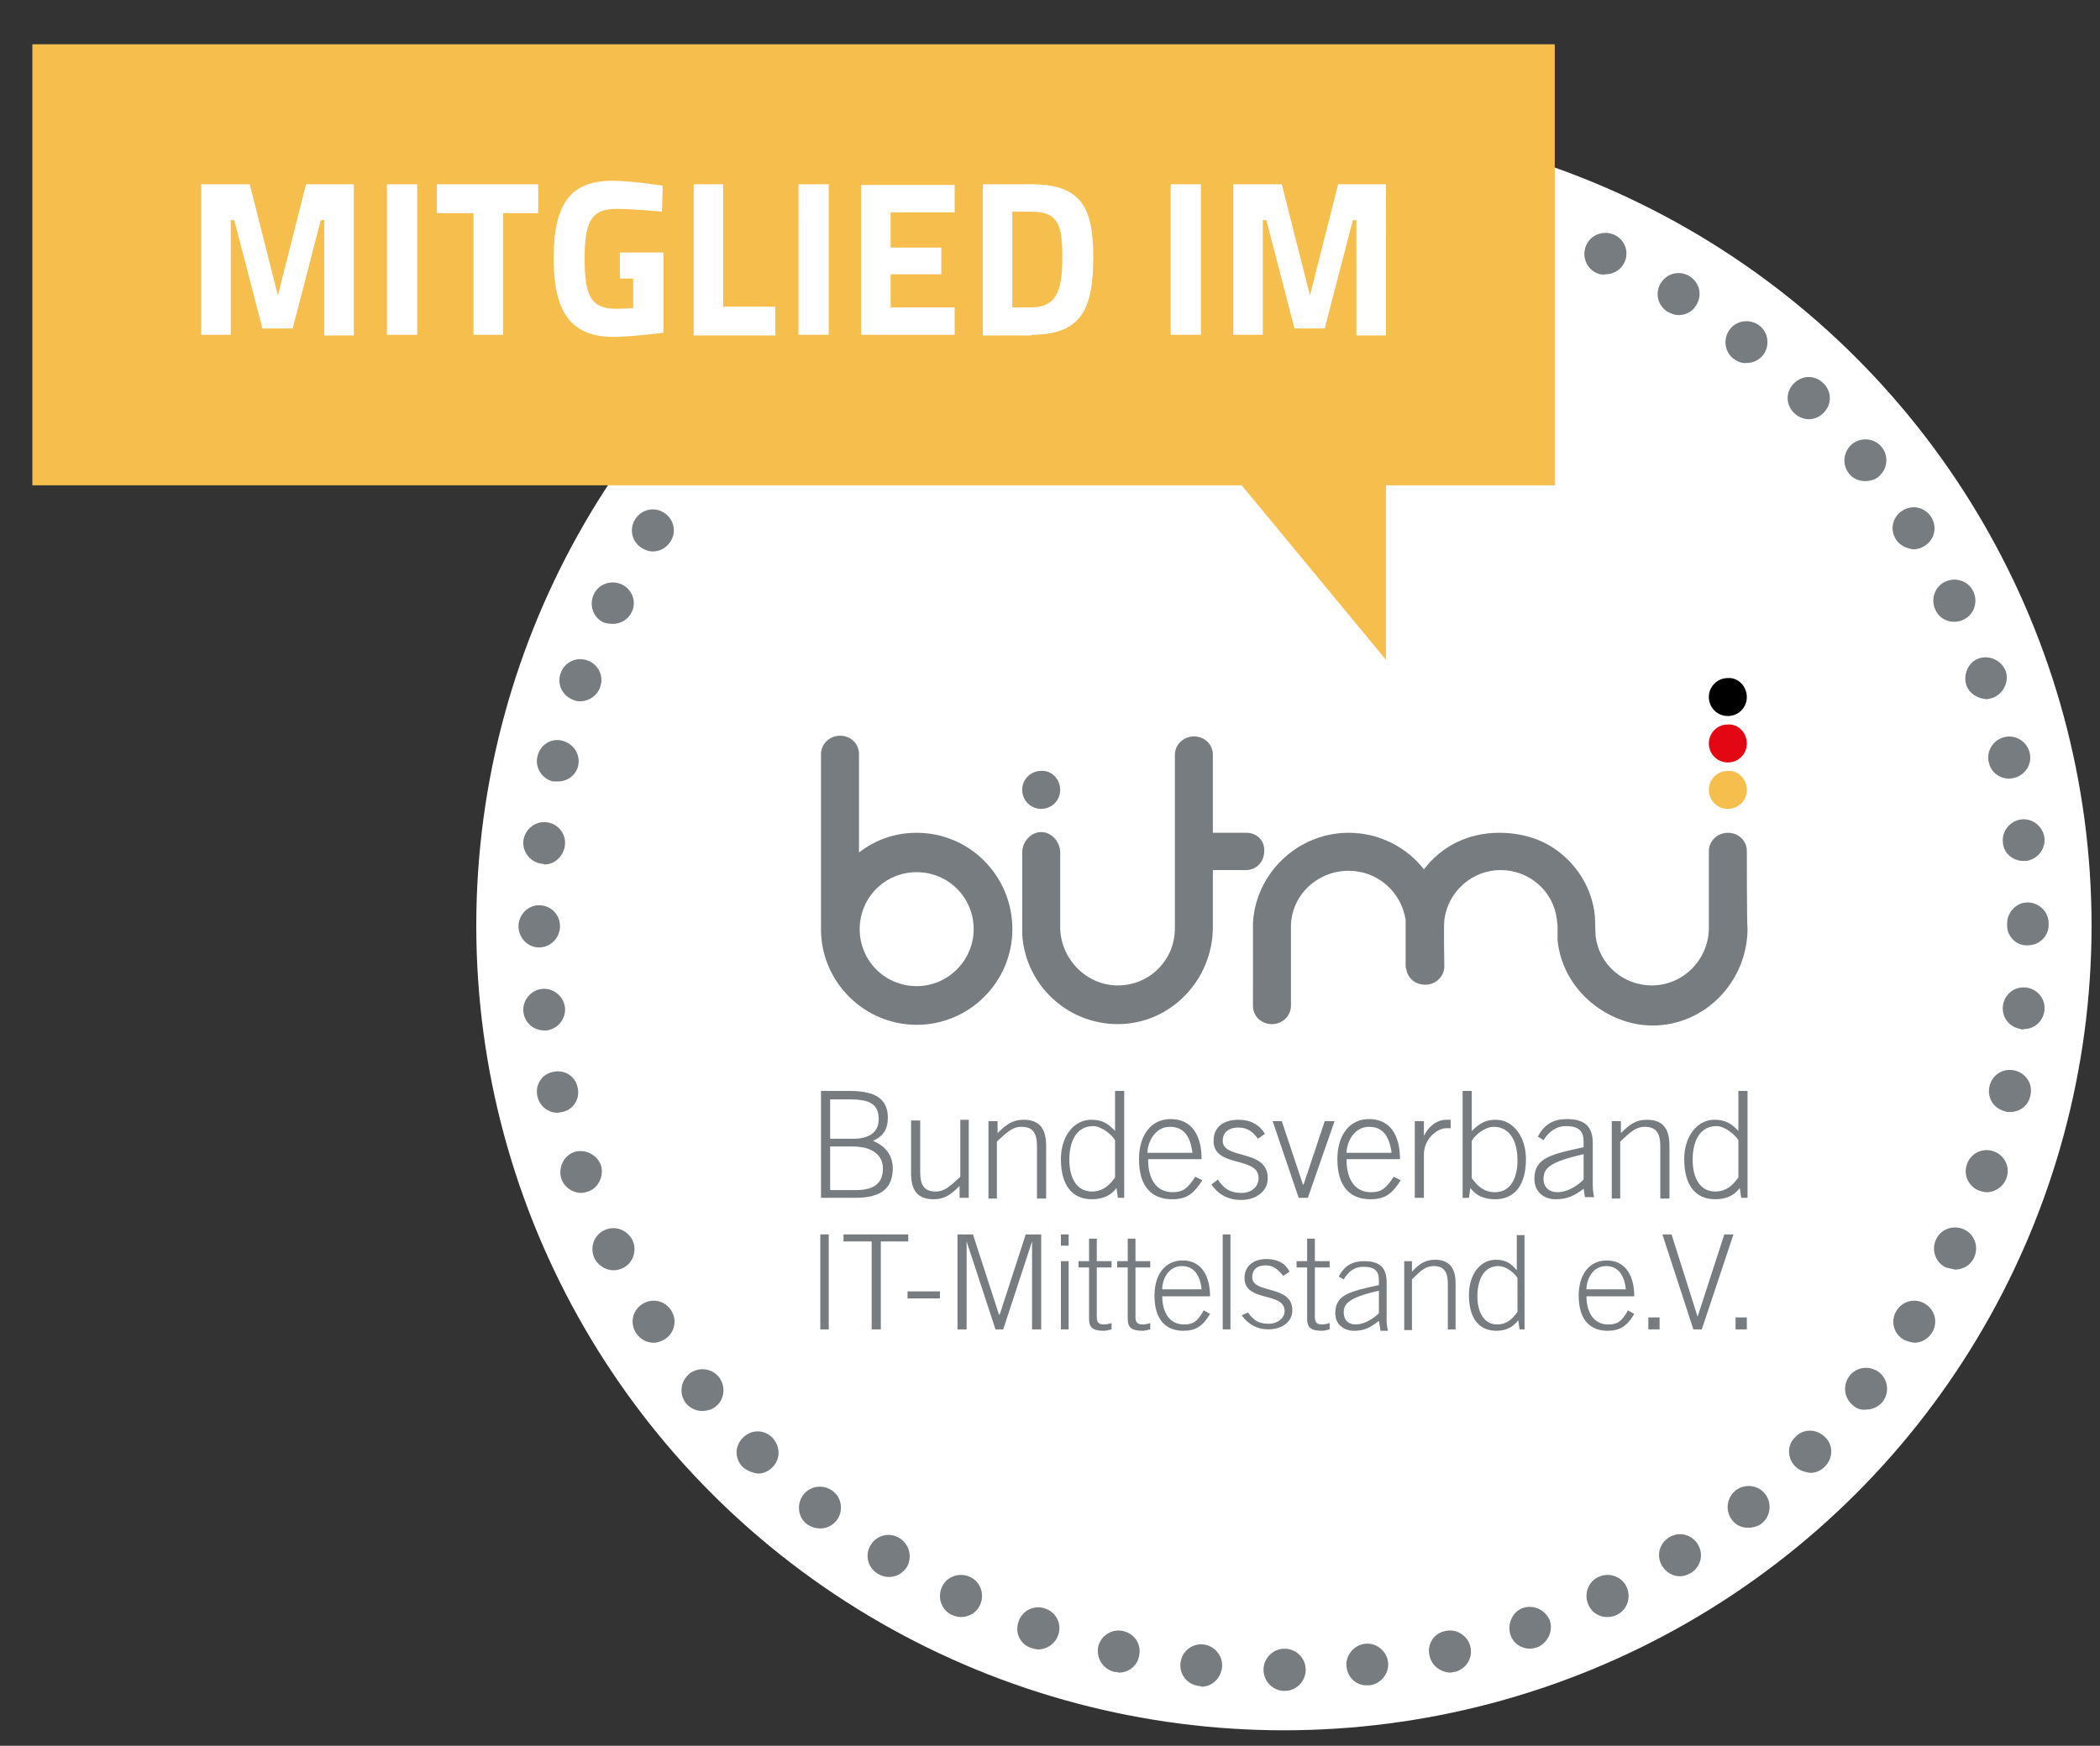 <?xml version="1.0" encoding="utf-8"?>
<!-- Generator: Adobe Illustrator 23.0.1, SVG Export Plug-In . SVG Version: 6.00 Build 0)  -->
<svg version="1.1" id="Ebene_1" xmlns="http://www.w3.org/2000/svg" xmlns:xlink="http://www.w3.org/1999/xlink" x="0px" y="0px"
	 viewBox="0 0 298.5 248.2" style="enable-background:new 0 0 298.5 248.2;" xml:space="preserve">
<rect x="0" y="0" width="298.5" height="248.2" fill="#333333" stroke="none"/>
<style type="text/css">
	.st0{fill:#FFFFFF;}
	.st1{fill:#767C80;}
	.st2{fill:#F5BE4D;}
	.st3{fill:#E30613;}
</style>
<g>
	<g>
		<ellipse class="st0" cx="182.5" cy="131.6" rx="114.8" ry="114.4"/>
	</g>
	<path class="st1" d="M179.6,237.4c0-1.6,1.3-3,3-3l0,0c1.6,0,3,1.3,3,3l0,0c0,1.6-1.3,3-3,3l0,0C180.9,240.4,179.6,239,179.6,237.4
		z M170.4,239.7c-1.6-0.2-2.8-1.6-2.6-3.3l0,0c0.2-1.6,1.6-2.8,3.3-2.6l0,0c1.6,0.2,2.8,1.7,2.6,3.3l0,0c-0.2,1.5-1.4,2.7-2.9,2.7
		l0,0C170.6,239.7,170.5,239.7,170.4,239.7z M191.4,237c-0.2-1.6,1-3.1,2.6-3.3l0,0c1.6-0.2,3.1,1,3.3,2.6l0,0
		c0.2,1.6-1,3.1-2.6,3.3l0,0c-0.1,0-0.2,0-0.3,0l0,0C192.9,239.7,191.6,238.6,191.4,237z M158.4,237.7L158.4,237.7L158.4,237.7
		c-1.6-0.4-2.6-1.9-2.3-3.6l0,0c0.4-1.6,2-2.6,3.6-2.2l0,0c1.6,0.4,2.6,1.9,2.2,3.6l0,0c-0.3,1.4-1.5,2.3-2.9,2.3l0,0
		C158.8,237.7,158.6,237.7,158.4,237.7z M203.2,235.4c-0.4-1.6,0.6-3.2,2.2-3.5l0,0c1.6-0.4,3.2,0.6,3.6,2.2l0,0
		c0.4,1.6-0.6,3.2-2.2,3.6l0,0c-0.2,0-0.5,0.1-0.7,0.1l0,0C204.7,237.7,203.5,236.8,203.2,235.4z M146.6,234.3
		c-1.6-0.5-2.4-2.2-1.8-3.8l0,0c0.5-1.5,2.2-2.4,3.8-1.8l0,0c1.5,0.5,2.4,2.2,1.8,3.8l0,0c-0.4,1.2-1.6,2-2.8,2l0,0
		C147.3,234.5,146.9,234.4,146.6,234.3z M214.7,232.4c-0.5-1.5,0.3-3.3,1.8-3.8l0,0c1.5-0.5,3.2,0.3,3.8,1.8l0,0
		c0.5,1.5-0.3,3.2-1.8,3.8l0,0c-0.3,0.1-0.7,0.2-1,0.2l0,0C216.3,234.4,215.1,233.7,214.7,232.4z M135.3,229.6
		c-1.5-0.7-2.1-2.5-1.4-4l0,0c0.7-1.5,2.5-2.1,4-1.4l0,0c1.5,0.7,2.1,2.5,1.4,4l0,0c-0.5,1.1-1.6,1.7-2.7,1.7l0,0
		C136.2,229.9,135.8,229.8,135.3,229.6z M225.8,228.2c-0.7-1.5-0.1-3.3,1.4-4l0,0c1.5-0.7,3.3-0.1,4,1.4l0,0c0.7,1.5,0.1,3.3-1.4,4
		l0,0c-0.4,0.2-0.9,0.3-1.3,0.3l0,0C227.3,229.9,226.3,229.3,225.8,228.2z M124.7,223.7c-1.4-0.9-1.8-2.7-0.9-4.1l0,0
		c0.9-1.4,2.7-1.8,4.1-0.9l0,0c1.4,0.9,1.8,2.7,1,4.1l0,0c-0.6,0.9-1.5,1.4-2.5,1.4l0,0C125.7,224.2,125.2,224,124.7,223.7z
		 M236.3,222.7c-0.9-1.4-0.5-3.2,0.9-4.1l0,0c1.4-0.9,3.2-0.5,4.1,0.9l0,0c0.9,1.4,0.5,3.2-0.9,4.1l0,0c-0.5,0.3-1,0.5-1.6,0.5l0,0
		C237.8,224.1,236.9,223.6,236.3,222.7z M114.7,216.7L114.7,216.7L114.7,216.7c-1.3-1-1.5-2.9-0.5-4.2l0,0c1-1.3,2.9-1.5,4.2-0.5v0
		c1.3,1,1.5,2.9,0.5,4.2l0,0c-0.6,0.7-1.4,1.1-2.3,1.1l0,0C115.9,217.3,115.3,217.1,114.7,216.7z M246.2,216.1
		c-1-1.3-0.8-3.1,0.5-4.2l0,0c1.3-1,3.2-0.8,4.2,0.5l0,0c1,1.3,0.8,3.2-0.5,4.2l0,0c-0.5,0.4-1.2,0.6-1.9,0.6l0,0
		C247.6,217.2,246.8,216.9,246.2,216.1z M105.6,208.6c-1.2-1.2-1.2-3,0-4.2l0,0c1.2-1.2,3-1.2,4.2,0l0,0c1.1,1.2,1.2,3,0,4.2l0,0
		c-0.6,0.6-1.3,0.9-2.1,0.9l0,0C107,209.4,106.2,209.1,105.6,208.6z M255.2,208.5c-1.2-1.2-1.2-3.1,0-4.2l0,0c1.1-1.2,3-1.2,4.2,0
		l0,0c1.2,1.1,1.2,3,0,4.2l0,0c-0.6,0.6-1.3,0.9-2.1,0.9l0,0C256.6,209.3,255.8,209.1,255.2,208.5z M97.5,199.5
		c-1-1.3-0.8-3.1,0.5-4.2l0,0c1.3-1,3.2-0.8,4.2,0.5l0,0c1,1.3,0.8,3.2-0.5,4.2l0,0c-0.5,0.4-1.2,0.6-1.9,0.6l0,0
		C98.9,200.6,98.1,200.2,97.5,199.5z M263.4,199.8c-1.3-1-1.5-2.9-0.5-4.2l0,0c1-1.3,2.9-1.5,4.2-0.5l0,0c1.3,1,1.5,2.9,0.5,4.2l0,0
		c-0.6,0.7-1.4,1.1-2.3,1.1l0,0C264.6,200.5,263.9,200.3,263.4,199.8z M90.4,189.5c-0.9-1.4-0.5-3.2,0.9-4.1l0,0
		c1.4-0.9,3.2-0.5,4.1,0.9l0,0c0.9,1.4,0.5,3.2-0.9,4.1l0,0c-0.5,0.3-1,0.5-1.6,0.5l0,0C91.9,190.9,91,190.4,90.4,189.5z
		 M270.5,190.4c-1.4-0.9-1.8-2.7-0.9-4.1v0c0.9-1.4,2.7-1.8,4.1-0.9l0,0c1.4,0.9,1.8,2.7,0.9,4.1l0,0c-0.6,0.9-1.5,1.4-2.5,1.4l0,0
		C271.5,190.8,271,190.7,270.5,190.4z M84.5,178.9c-0.7-1.5-0.1-3.3,1.4-4l0,0c1.5-0.7,3.2-0.1,4,1.4l0,0c0.7,1.5,0.1,3.3-1.4,4l0,0
		c-0.4,0.2-0.9,0.3-1.3,0.3l0,0C86.1,180.6,85,179.9,84.5,178.9z M276.6,180.2c-1.5-0.7-2.1-2.5-1.4-4l0,0c0.7-1.5,2.5-2.1,4-1.4
		l0,0c1.5,0.7,2.1,2.5,1.4,4l0,0c-0.5,1.1-1.6,1.7-2.7,1.7l0,0C277.4,180.4,277,180.3,276.6,180.2z M79.8,167.6
		c-0.5-1.5,0.3-3.3,1.8-3.8l0,0c1.5-0.5,3.2,0.3,3.8,1.8l0,0c0.5,1.5-0.3,3.3-1.8,3.8l0,0c-0.3,0.1-0.7,0.2-1,0.2l0,0
		C81.4,169.6,80.2,168.8,79.8,167.6z M281.4,169.3c-1.5-0.5-2.4-2.2-1.8-3.8l0,0c0.5-1.5,2.2-2.4,3.8-1.8l0,0
		c1.5,0.5,2.4,2.2,1.8,3.8l0,0c-0.4,1.2-1.6,2-2.8,2l0,0C282.1,169.5,281.7,169.4,281.4,169.3z M76.4,155.9
		c-0.4-1.6,0.6-3.2,2.2-3.5l0,0c1.6-0.4,3.2,0.6,3.5,2.2l0,0c0.4,1.6-0.6,3.2-2.2,3.5l0,0c-0.2,0-0.4,0.1-0.7,0.1l0,0
		C78,158.2,76.7,157.3,76.4,155.9z M285,158c-1.6-0.4-2.6-1.9-2.2-3.6l0,0c0.4-1.6,1.9-2.6,3.6-2.2l0,0c1.6,0.4,2.6,1.9,2.2,3.6l0,0
		l0,0l0,0c-0.3,1.4-1.5,2.3-2.9,2.3l0,0C285.5,158.1,285.2,158.1,285,158z M74.4,143.9c-0.2-1.6,1-3.1,2.6-3.3l0,0
		c1.6-0.2,3.1,1,3.3,2.6l0,0c0.2,1.6-1,3.1-2.6,3.3l0,0c-0.1,0-0.2,0-0.3,0l0,0C75.8,146.5,74.6,145.4,74.4,143.9z M287.3,146.3
		c-1.6-0.2-2.8-1.6-2.6-3.3l0,0c0.2-1.6,1.6-2.8,3.3-2.6l0,0c1.6,0.2,2.8,1.6,2.6,3.3l0,0c-0.2,1.5-1.4,2.6-2.9,2.6l0,0
		C287.5,146.4,287.4,146.4,287.3,146.3z M73.7,131.7c0-1.6,1.3-3,2.9-3l0,0c1.7,0,3,1.3,3,3l0,0c0,1.6-1.3,3-3,3l0,0
		C75,134.7,73.7,133.3,73.7,131.7z M285.3,131.6L285.3,131.6C285.3,131.5,285.3,131.5,285.3,131.6L285.3,131.6c0-0.2,0-0.2,0-0.3
		l0,0c0-1.6,1.3-3,2.9-3l0,0c1.6,0,3,1.3,3,3l0,0c0,0,0,0.1,0,0.1l0,0c0,0,0,0.1,0,0.1l0,0c0,0,0,0,0,0l0,0c0,1.6-1.3,2.9-3,2.9l0,0
		C286.7,134.5,285.3,133.2,285.3,131.6z M73.7,131.7L73.7,131.7L73.7,131.7L73.7,131.7L73.7,131.7C73.7,131.7,73.7,131.7,73.7,131.7
		z M77,122.8c-1.6-0.2-2.8-1.7-2.6-3.3l0,0c0.2-1.6,1.7-2.8,3.3-2.6l0,0c1.6,0.2,2.8,1.6,2.6,3.3l0,0c-0.2,1.5-1.4,2.7-2.9,2.7l0,0
		C77.2,122.8,77.1,122.8,77,122.8z M284.7,119.8c-0.2-1.6,1-3.1,2.6-3.3l0,0c1.6-0.2,3.1,1,3.3,2.6l0,0c0.2,1.6-1,3.1-2.6,3.3l0,0
		c-0.1,0-0.2,0-0.4,0l0,0C286.1,122.4,284.8,121.3,284.7,119.8z M78.6,111.1c-1.6-0.4-2.6-2-2.2-3.6l0,0c0.4-1.6,1.9-2.6,3.5-2.2
		l0,0c1.6,0.4,2.6,1.9,2.3,3.5l0,0c-0.3,1.4-1.5,2.3-2.9,2.3l0,0C79,111.1,78.8,111.1,78.6,111.1z M282.7,108.4L282.7,108.4
		c-0.4-1.6,0.6-3.2,2.2-3.6l0,0c1.6-0.4,3.2,0.6,3.6,2.2l0,0c0.4,1.6-0.6,3.2-2.2,3.6l0,0c-0.2,0-0.4,0.1-0.7,0.1l0,0
		C284.2,110.7,283,109.8,282.7,108.4z M81.5,99.5c-1.5-0.5-2.4-2.2-1.8-3.8l0,0l0,0l0,0c0.5-1.5,2.2-2.4,3.8-1.8l0,0
		c1.5,0.5,2.4,2.2,1.8,3.8l0,0c-0.4,1.2-1.6,2-2.8,2l0,0C82.2,99.7,81.9,99.7,81.5,99.5z M279.5,97.4c-0.5-1.5,0.3-3.3,1.8-3.8l0,0
		c1.5-0.5,3.2,0.3,3.8,1.8l0,0c0.5,1.5-0.3,3.2-1.8,3.8l0,0c-0.3,0.1-0.7,0.2-1,0.2l0,0C281.1,99.3,279.9,98.6,279.5,97.4z
		 M85.8,88.5c-1.5-0.7-2.1-2.5-1.4-4l0,0c0,0,0,0,0,0l0,0c0.7-1.5,2.5-2.1,4-1.4l0,0c1.5,0.7,2.1,2.5,1.4,3.9l0,0
		c-0.5,1.1-1.6,1.7-2.7,1.7l0,0C86.6,88.7,86.2,88.6,85.8,88.5z M275.1,86.7c-0.7-1.5-0.1-3.3,1.4-4l0,0c1.5-0.7,3.3-0.1,4,1.4l0,0
		c0.7,1.5,0.1,3.3-1.4,4l0,0c-0.4,0.2-0.9,0.3-1.3,0.3l0,0C276.6,88.4,275.6,87.8,275.1,86.7z M91.2,77.9c-1.4-0.9-1.8-2.7-0.9-4.1
		l0,0c0.9-1.4,2.7-1.8,4.1-0.9l0,0c1.4,0.9,1.8,2.7,0.9,4.1l0,0c-0.6,0.9-1.5,1.4-2.5,1.4l0,0C92.2,78.4,91.7,78.2,91.2,77.9z
		 M269.5,76.7c-0.9-1.4-0.5-3.2,0.9-4.1l0,0c1.4-0.9,3.2-0.5,4.1,0.9l0,0c0.9,1.4,0.5,3.2-0.9,4.1l0,0c-0.5,0.3-1,0.5-1.6,0.5l0,0
		C271,78,270,77.5,269.5,76.7z M262.8,67.3c-1-1.3-0.8-3.1,0.5-4.2l0,0c1.3-1,3.2-0.8,4.2,0.5l0,0c1,1.3,0.8,3.1-0.5,4.2l0,0
		c-0.5,0.4-1.2,0.6-1.9,0.6l0,0C264.2,68.4,263.3,68,262.8,67.3z M255,58.7c-1.2-1.2-1.2-3,0-4.2l0,0c1.2-1.2,3-1.2,4.2,0l0,0
		c1.2,1.2,1.2,3,0,4.2l0,0c-0.6,0.6-1.3,0.9-2.1,0.9l0,0C256.4,59.6,255.6,59.3,255,58.7z M246.4,51c-1.3-1-1.5-2.9-0.5-4.2l0,0
		c1-1.3,2.9-1.5,4.2-0.5l0,0c1.3,1,1.5,2.9,0.5,4.2l0,0c-0.6,0.7-1.4,1.1-2.3,1.1l0,0C247.6,51.7,247,51.4,246.4,51z M237,44.3
		c-1.4-0.9-1.8-2.7-0.9-4.1l0,0c0.9-1.4,2.7-1.8,4.1-0.9l0,0l0,0l0,0c1.4,0.9,1.8,2.7,0.9,4.1l0,0c-0.5,0.9-1.5,1.4-2.5,1.4l0,0
		C238.1,44.8,237.5,44.6,237,44.3z M226.9,38.8c-1.5-0.7-2.1-2.5-1.4-4l0,0c0.7-1.5,2.5-2.1,4-1.4l0,0l0,0l0,0
		c1.5,0.7,2.1,2.5,1.4,3.9l0,0c-0.5,1.1-1.6,1.7-2.7,1.7l0,0C227.8,39.1,227.3,39,226.9,38.8z"/>
	<g>
		<polygon class="st2" points="221,6.3 4.6,6.3 4.6,69 176.5,69 197,93.8 197,69 221,69 		"/>
		<g>
			<path class="st0" d="M175.3,47.6h4.2V31.3h0.5l4,15.4h4.3l4-15.4h0.5v16.4h4.2V26.2h-6.8l-4,15.8l-4-15.8h-6.9V47.6z M166.4,47.6
				h4.3V26.2h-4.3V47.6z M151,36.5c0,4.4-0.6,7.2-4.4,7.2h-2.7V30.1h2.7C150.5,30.1,151,32.1,151,36.5 M146.6,47.6
				c7.3,0,8.8-3.9,8.8-11.1c0-7.1-1.8-10.3-8.8-10.3h-6.9v21.5H146.6z M122.4,47.6h13.3v-3.9h-9.1V39h7.2v-3.8h-7.2v-5h9.1v-3.9
				h-13.3V47.6z M113.5,47.6h4.3V26.2h-4.3V47.6z M110.2,47.6v-4h-7.4V26.2h-4.2v21.5H110.2z M88.1,39.6H90v4.2c0,0-1.5,0.1-2.4,0.1
				c-3.6,0-4.5-1.8-4.5-7.2c0-5.6,1.2-7,4.6-7c2.5,0,6.4,0.4,6.4,0.4l0.1-3.7c0,0-4.3-0.7-7.2-0.7c-5.9,0-8.3,3.3-8.3,11
				c0,7.2,2.1,11.2,8.5,11.2c2.5,0,7.1-0.6,7.1-0.6V35.9h-6.2V39.6z M62.1,30.3h5.2v17.3h4.2V30.3h5v-4.1H62.1V30.3z M55,47.6h4.3
				V26.2H55V47.6z M28.6,47.6h4.2V31.3h0.5l4,15.4h4.3l4-15.4h0.5v16.4h4.2V26.2h-6.8l-4,15.8l-4-15.8h-6.9V47.6z"/>
		</g>
	</g>
	<g>
		<rect x="116.6" y="175.5" class="st1" width="1.2" height="13.5"/>
		<polygon class="st1" points="119.9,175.5 119.9,176.5 123.9,176.5 123.9,189 125.2,189 125.2,176.5 129.1,176.5 129.1,175.5 		"/>
		<rect x="129" y="183.6" class="st1" width="4.6" height="1"/>
		<polygon class="st1" points="145.8,175.5 142.1,186.9 142,186.9 138.3,175.5 136.1,175.5 136.1,189 137.4,189 137.4,176.5 
			137.4,176.5 141.5,189 142.6,189 146.7,176.5 146.7,176.5 146.7,189 148,189 148,175.5 		"/>
		<path class="st1" d="M150.8,189h1.1v-9.7h-1.1V189z M150.8,177.1h1.1v-1.6h-1.1V177.1z"/>
		<g>
			<path class="st1" d="M154.8,179.3v-3.2h1.1v3.2h2.1v0.9h-2.1v7.1c0,0.7,0.3,1,1,1c0.4,0,0.8-0.1,1.1-0.2v0.9
				c-0.4,0.1-0.8,0.2-1.1,0.2c-1.6,0-2.1-0.5-2.1-1.7v-7.3h-1.5v-0.9H154.8z"/>
			<path class="st1" d="M160.3,179.3v-3.2h1.1v3.2h2.1v0.9h-2.1v7.1c0,0.7,0.3,1,1,1c0.4,0,0.8-0.1,1.1-0.2v0.9
				c-0.4,0.1-0.8,0.2-1.1,0.2c-1.6,0-2.1-0.5-2.1-1.7v-7.3h-1.5v-0.9H160.3z"/>
			<path class="st1" d="M165.2,184.2c0,2.2,0.9,4.1,3.1,4.1c1.3,0,1.9-0.4,2.8-2l0.9,0.5c-1,1.7-2,2.4-3.8,2.4c-2.5,0-4.1-1.6-4.1-5
				c0-3,1.5-5,4-5c2.6,0,3.9,2.1,3.9,5.1H165.2z M170.8,183.3c-0.2-2-1.1-3.3-2.8-3.3c-2,0-2.8,2-2.8,3.3H170.8z"/>
		</g>
		<rect x="173.8" y="175.5" class="st1" width="1.1" height="13.5"/>
		<g>
			<path class="st1" d="M177.4,186.6c0.9,1.3,1.7,1.6,3,1.6c1.2,0,2.2-0.8,2.2-1.8c0-2.8-5.7-1.2-5.7-4.7c0-1.8,1.4-2.7,3.1-2.7
				c1.6,0,2.7,0.6,3.3,1.8l-0.9,0.6c-0.7-0.9-1.4-1.5-2.5-1.5c-1.1,0-1.9,0.5-1.9,1.7c0,2.4,5.7,1,5.7,4.7c0,1.7-1.6,2.7-3.4,2.7
				c-1.5,0-2.8-0.6-3.8-2L177.4,186.6z"/>
			<path class="st1" d="M185.8,179.3v-3.2h1.1v3.2h2.1v0.9h-2.1v7.1c0,0.7,0.3,1,1,1c0.4,0,0.8-0.1,1.1-0.2v0.9
				c-0.4,0.1-0.8,0.2-1.1,0.2c-1.6,0-2.1-0.5-2.1-1.7v-7.3h-1.5v-0.9H185.8z"/>
			<path class="st1" d="M196.2,189l-0.2-1.2c-1.2,0.9-2,1.4-3.5,1.4c-1.5,0-2.7-0.9-2.7-2.5c0-2.7,2.2-3.1,6.2-4v-0.7
				c0-1.3-0.6-1.9-2.2-1.9c-1.2,0-2.1,0.6-2.8,1.8l-0.7-0.4c0.8-1.6,2-2.2,3.6-2.2c2.2,0,3.2,0.9,3.2,3v5.1c0,0.5,0,1.1,0.2,1.8
				H196.2z M196,183.5c-4.4,1-5,1.9-5,3.1c0,1.1,0.7,1.7,1.7,1.7c1,0,2.3-0.6,3.3-1.6V183.5z"/>
			<path class="st1" d="M199.6,189v-9.7h1.1v1.5c1-1.1,1.9-1.7,3.3-1.7c2,0,2.9,1.2,2.9,3.3v6.6h-1.1v-6.5c0-1.6-0.5-2.5-2-2.5
				c-1.2,0-1.9,0.7-3.1,1.9v7.2H199.6z"/>
			<path class="st1" d="M216.8,189H216l-0.2-1.3c-0.7,1-1.8,1.5-3.1,1.5c-2.5,0-3.9-1.8-3.9-5.1c0-2.9,1.6-5,3.8-5
				c1.3,0,2.1,0.4,3,1.5v-5h1.1V189z M215.7,181.7c-0.4-0.7-1.6-1.7-2.7-1.7c-2,0-3,1.8-3,4.3c0,2.2,0.9,4,2.8,4
				c1.4,0,2.2-0.8,2.9-1.8V181.7z"/>
			<path class="st1" d="M225.5,184.2c0,2.2,0.9,4.1,3.1,4.1c1.3,0,1.9-0.4,2.8-2l0.9,0.5c-1,1.7-2,2.4-3.8,2.4c-2.5,0-4.1-1.6-4.1-5
				c0-3,1.5-5,4-5c2.6,0,3.9,2.1,3.9,5.1H225.5z M231.1,183.3c-0.2-2-1.1-3.3-2.8-3.3c-2,0-2.8,2-2.8,3.3H231.1z"/>
		</g>
		<rect x="234.3" y="187.3" class="st1" width="1.6" height="1.7"/>
		<polygon class="st1" points="245.1,175.5 241.3,187.2 241.3,187.2 237.6,175.5 236.3,175.5 240.7,189 241.9,189 246.4,175.5 		"/>
		<rect x="246.7" y="187.3" class="st1" width="1.6" height="1.7"/>
		<g>
			<path class="st1" d="M130.3,118.4c-3.1,0-5.9,1-8.2,2.8v-14h0c0-1.5-1.2-2.6-2.7-2.6c-1.5,0-2.7,1.2-2.7,2.6c0,0,0,0,0,0v25.1h0
				c0.1,7.4,6.2,13.4,13.6,13.4c7.5,0,13.6-6.1,13.6-13.6C143.9,124.5,137.8,118.4,130.3,118.4 M130.3,140.2c-4.5,0-8.1-3.6-8.1-8.1
				c0-4.5,3.6-8.1,8.1-8.1c4.5,0,8.1,3.6,8.1,8.1C138.4,136.5,134.8,140.2,130.3,140.2"/>
			<path class="st1" d="M248.3,121c0-1.5-1.2-2.6-2.7-2.6c-1.5,0-2.7,1.2-2.7,2.6c0,0,0,0,0,0v9.6c0,0,0,0.4,0,1.5
				c-0.1,4.4-3.7,8-8.1,8c-4.1,0-7.5-3-8-7c0-0.3-0.1-2.9-0.1-2.9c-0.4-3.9-2.5-7.2-5.4-9.3c-2.3-1.7-5.2-2.5-8.2-2.5
				c-4.4,0-8.2,1.9-10.7,5.2c-2.5-3.2-6.4-5.2-10.7-5.2c-7.2,0-13.2,5.7-13.6,12.8v0c0,0.3,0,1.4,0,1.6V143c0,0,0,0,0,0
				c0,1.5,1.2,2.6,2.7,2.6c1.5,0,2.7-1.2,2.7-2.6v-11.4c0.1-4.4,3.8-7.8,8.2-7.8c4.1,0,7.5,3,8.1,7c0,0.4,0,6.4,0,6.4
				c0,0.2,0,0.4,0.1,0.6c0.2,1.3,1.3,2.2,2.7,2.2c1.5,0,2.7-1.2,2.7-2.6c0,0-0.1-5.7,0-6.6c0.5-4,3.9-7.1,8-7.1c4.1,0,7.5,3,8,7
				c0,0.3,0.1,0.6,0.1,0.9l0,2.1c0.4,3.9,2.5,7.2,5.5,9.4c2.2,1.6,5,2.7,8,2.7c7.5,0,13.5-6.3,13.5-13.8
				C248.3,131.8,248.3,121,248.3,121"/>
			<path class="st1" d="M177.2,118.4C177.2,118.4,177.2,118.4,177.2,118.4l-3.6,0h-0.1h-1.1l0-11.1c0-1.5-1.2-2.6-2.7-2.6
				s-2.7,1.2-2.7,2.6c0,0,0,0,0,0v13.8c0,0,0,10.6,0,10.9c0,4.5-3.6,8.1-8.1,8.1c-4.4,0-8-3.6-8.2-8l0-10.9c0-1.5-1.2-2.9-2.7-2.9
				c-1.5,0-2.7,1.4-2.7,2.9c0,0,0,0,0,0v10c0,0.3,0,0.5,0,0.8c0,0.3,0,0.5,0,0.8v0v0c0.4,7.1,6.3,12.8,13.6,12.8
				c7.5,0,13.5-6.3,13.5-13.8c0-0.4,0-0.5,0-0.9v-7.2h1h3.7c1.5,0,2.6-1.2,2.6-2.7C179.8,119.6,178.7,118.4,177.2,118.4"/>
			<path class="st2" d="M248.3,112.3c0,1.5-1.2,2.7-2.7,2.7c-1.5,0-2.7-1.2-2.7-2.7c0-1.5,1.2-2.7,2.7-2.7
				C247.1,109.5,248.3,110.8,248.3,112.3"/>
			<path class="st1" d="M150.7,112.3c0,1.5-1.2,2.7-2.7,2.7c-1.5,0-2.7-1.2-2.7-2.7c0-1.5,1.2-2.7,2.7-2.7
				C149.5,109.5,150.7,110.8,150.7,112.3"/>
			<path class="st3" d="M248.3,105.7c0,1.5-1.2,2.7-2.7,2.7c-1.5,0-2.7-1.2-2.7-2.7c0-1.5,1.2-2.7,2.7-2.7
				C247.1,102.9,248.3,104.2,248.3,105.7"/>
			<path d="M248.3,99.1c0,1.5-1.2,2.7-2.7,2.7c-1.5,0-2.7-1.2-2.7-2.7s1.2-2.7,2.7-2.7C247.1,96.3,248.3,97.6,248.3,99.1"/>
			<path class="st1" d="M116.6,155.1h4.2c3.7,0,5.4,1.2,5.4,3.8c0,1.6-0.6,2.6-2.1,3.3c1.7,0.7,2.8,2,2.8,3.9c0,3.2-2.1,4.2-5.4,4.2
				h-4.8V155.1z M118,161.9h3.3c1.8,0,3.6-0.6,3.6-2.8c0-2.2-1.4-2.8-4.1-2.8H118V161.9z M118,169.2h3.6c2.7,0,3.9-1,3.9-3.1
				c0-1.7-1.3-3.1-4.3-3.1H118V169.2z"/>
			<path class="st1" d="M137.7,159.4v10.9h-1.3v-1.7c-1.2,1.2-2.1,1.9-3.7,1.9c-2.3,0-3.2-1.3-3.2-3.7v-7.5h1.3v7.3
				c0,1.8,0.5,2.8,2.2,2.8c1.3,0,2.1-0.8,3.5-2.1v-8.1H137.7z"/>
			<path class="st1" d="M140.5,170.3v-10.9h1.3v1.7c1.2-1.2,2.1-1.9,3.7-1.9c2.3,0,3.2,1.3,3.2,3.7v7.5h-1.3V163
				c0-1.8-0.5-2.8-2.2-2.8c-1.3,0-2.1,0.8-3.5,2.1v8.1H140.5z"/>
			<path class="st1" d="M159.8,170.3h-0.9l-0.2-1.4c-0.8,1.1-2,1.6-3.5,1.6c-2.8,0-4.4-2-4.4-5.7c0-3.2,1.8-5.6,4.3-5.6
				c1.5,0,2.4,0.5,3.4,1.6v-5.7h1.3V170.3z M158.5,162.1c-0.4-0.7-1.9-2-3.1-2c-2.3,0-3.4,2-3.4,4.8c0,2.5,1,4.5,3.2,4.5
				c1.6,0,2.5-0.9,3.3-2V162.1z"/>
			<path class="st1" d="M163.2,164.9c0,2.5,1,4.6,3.5,4.6c1.4,0,2.1-0.5,3.2-2.2l1,0.5c-1.2,1.9-2.2,2.7-4.3,2.7
				c-2.9,0-4.7-1.8-4.7-5.7c0-3.4,1.7-5.7,4.5-5.7c3,0,4.4,2.3,4.4,5.7H163.2z M169.5,163.9c-0.3-2.3-1.2-3.7-3.2-3.7
				c-2.2,0-3.2,2.3-3.2,3.7H169.5z"/>
			<path class="st1" d="M173.1,167.7c1,1.5,2,1.9,3.4,1.9c1.4,0,2.4-0.9,2.4-2.1c0-3.2-6.4-1.4-6.4-5.3c0-2.1,1.6-3,3.5-3
				c1.8,0,3,0.7,3.8,2l-1,0.7c-0.7-1-1.5-1.6-2.8-1.6c-1.2,0-2.2,0.6-2.2,1.9c0,2.7,6.4,1.1,6.4,5.3c0,2-1.8,3.1-3.8,3.1
				c-1.7,0-3.2-0.7-4.2-2.2L173.1,167.7z"/>
		</g>
		<polygon class="st1" points="180.9,159.4 182.2,159.4 185.2,168.4 185.3,168.4 188.3,159.4 189.7,159.4 185.9,170.3 184.6,170.3 
					"/>
		<g>
			<path class="st1" d="M191.4,164.9c0,2.5,1,4.6,3.5,4.6c1.4,0,2.1-0.5,3.2-2.2l1,0.5c-1.2,1.9-2.2,2.7-4.3,2.7
				c-2.9,0-4.7-1.8-4.7-5.7c0-3.4,1.7-5.7,4.5-5.7c3,0,4.4,2.3,4.4,5.7H191.4z M197.8,163.9c-0.3-2.3-1.2-3.7-3.2-3.7
				c-2.2,0-3.2,2.3-3.2,3.7H197.8z"/>
			<path class="st1" d="M201.1,170.3v-10.9h1.3v2.1h0c0.6-1.3,1.8-2.3,3.2-2.3h0.6v1.2h-0.6c-1.4,0-3.2,1.6-3.2,3.7v6.2H201.1z"/>
			<path class="st1" d="M207.9,155.1h1.3v5.7c1.1-1.1,2-1.6,3.4-1.6c2.5,0,4.3,2.4,4.3,5.6c0,3.7-1.6,5.7-4.4,5.7
				c-1.5,0-2.7-0.5-3.5-1.6l-0.2,1.4h-0.9V155.1z M209.2,167.5c0.8,1.1,1.7,2,3.3,2c2.2,0,3.2-2,3.2-4.5c0-2.8-1.1-4.8-3.4-4.8
				c-1.2,0-2.7,1.2-3.1,2V167.5z"/>
			<path class="st1" d="M225.3,170.3l-0.2-1.3c-1.3,1-2.3,1.5-4,1.5c-1.7,0-3-1.1-3-2.9c0-3,2.4-3.5,7-4.5v-0.8
				c0-1.4-0.6-2.2-2.5-2.2c-1.3,0-2.4,0.7-3.2,2l-0.8-0.5c0.9-1.8,2.3-2.5,4.1-2.5c2.5,0,3.7,1,3.7,3.4v5.7c0,0.5,0,1.3,0.2,2H225.3
				z M225.1,164.1c-5,1.1-5.7,2.1-5.7,3.5c0,1.2,0.8,1.9,2,1.9c1.2,0,2.6-0.7,3.7-1.8V164.1z"/>
			<path class="st1" d="M229.1,170.3v-10.9h1.3v1.7c1.2-1.2,2.1-1.9,3.7-1.9c2.3,0,3.2,1.3,3.2,3.7v7.5h-1.3V163
				c0-1.8-0.5-2.8-2.2-2.8c-1.3,0-2.1,0.8-3.5,2.1v8.1H229.1z"/>
			<path class="st1" d="M248.4,170.3h-0.9l-0.2-1.4c-0.8,1.1-2,1.6-3.5,1.6c-2.8,0-4.4-2-4.4-5.7c0-3.2,1.8-5.6,4.3-5.6
				c1.5,0,2.4,0.5,3.4,1.6v-5.7h1.3V170.3z M247.1,162.1c-0.4-0.7-1.9-2-3.1-2c-2.3,0-3.4,2-3.4,4.8c0,2.5,1,4.5,3.2,4.5
				c1.6,0,2.5-0.9,3.3-2V162.1z"/>
		</g>
	</g>
</g>
</svg>
